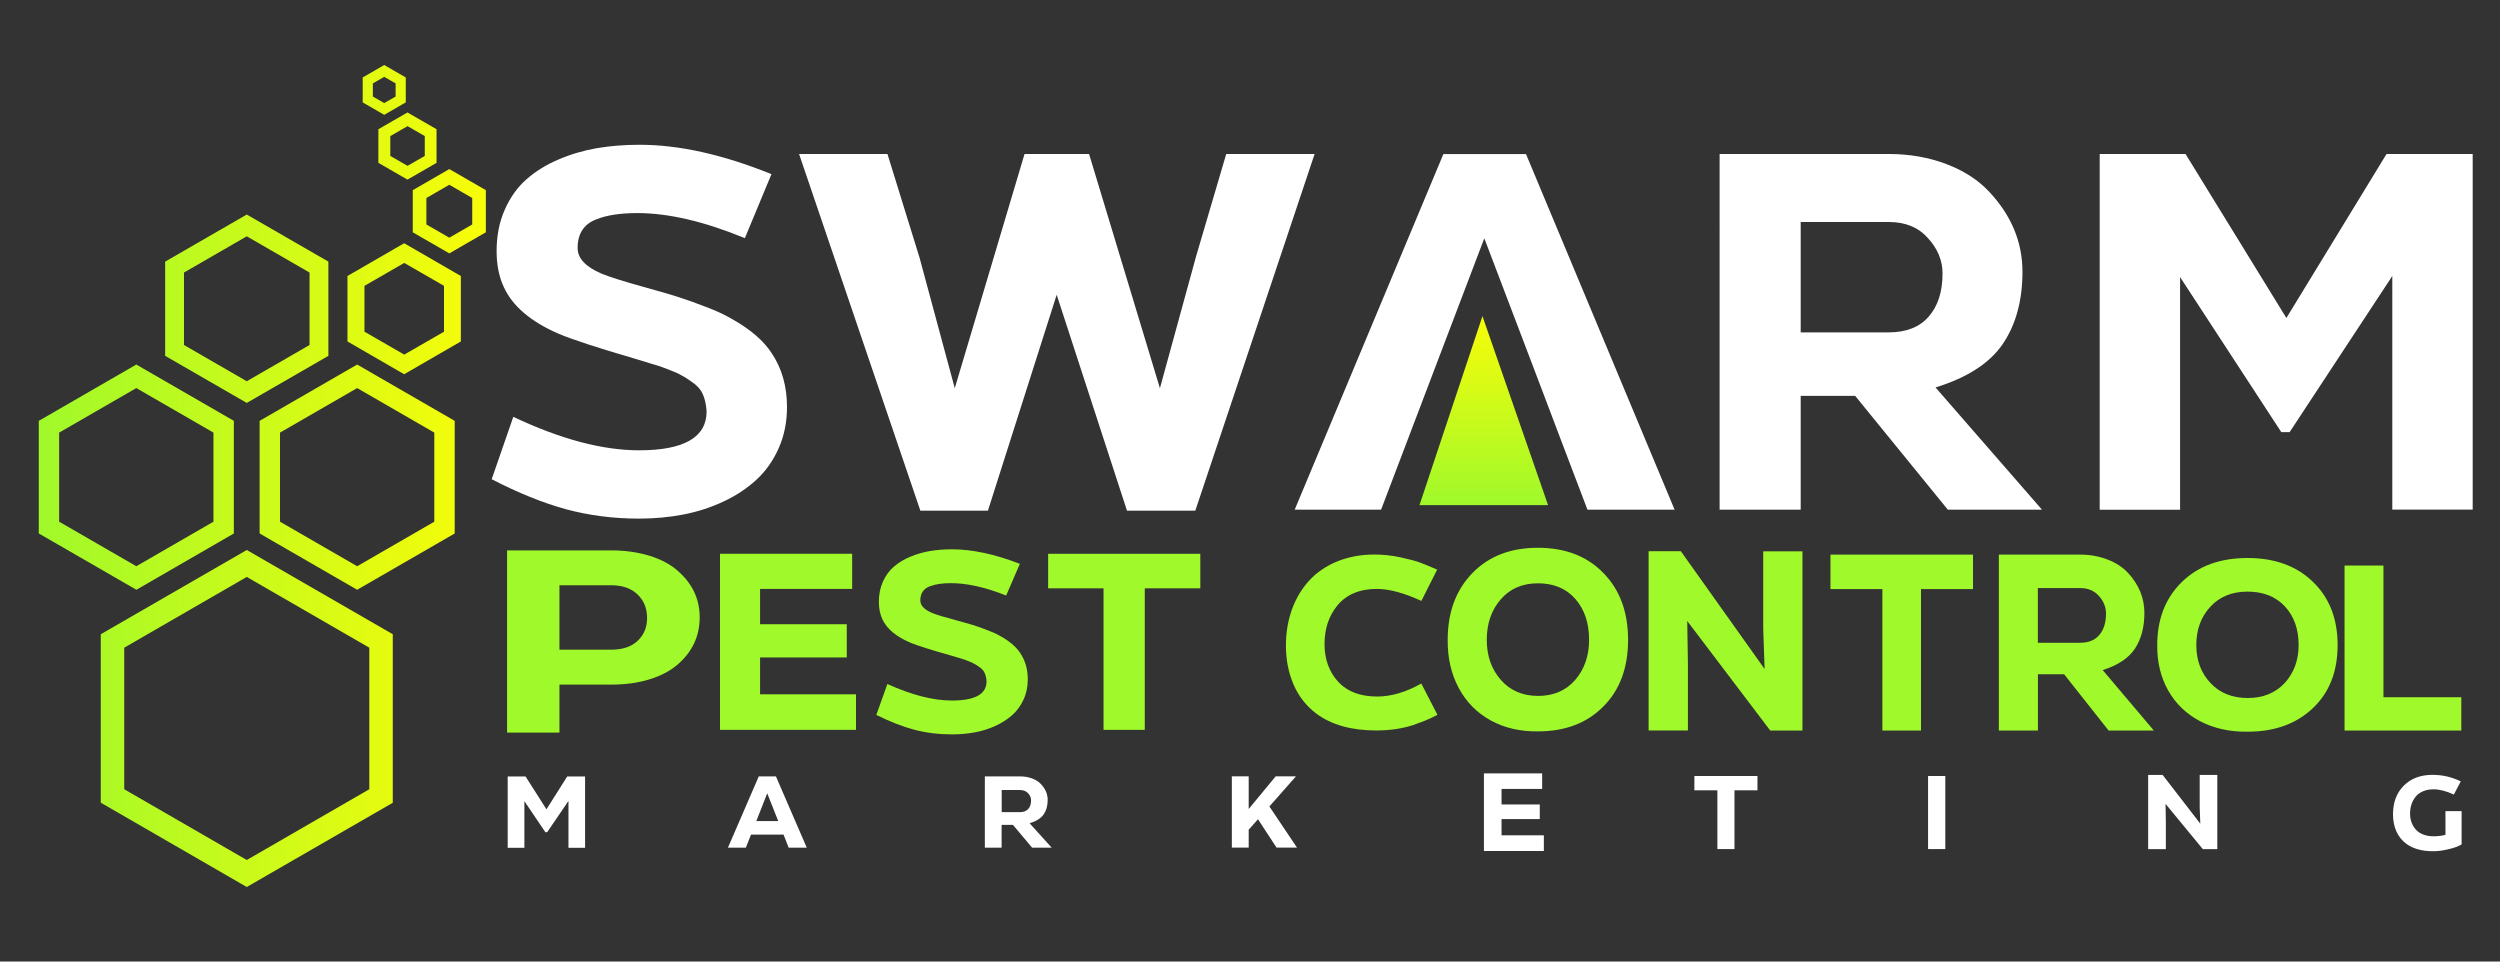 <?xml version="1.0" encoding="utf-8"?>
<!-- Generator: Adobe Illustrator 28.2.0, SVG Export Plug-In . SVG Version: 6.00 Build 0)  -->
<svg version="1.1" id="Layer_1" xmlns="http://www.w3.org/2000/svg" xmlns:xlink="http://www.w3.org/1999/xlink" x="0px" y="0px"
	 viewBox="0 0 325 125" style="enable-background:new 0 0 325 125;" xml:space="preserve">
<rect x="0" y="0" width="325" height="125" fill="#333333" stroke="none"/>
<style type="text/css">
	.st0{display:none;}
	.st1{display:inline;fill:#FFFFFF;}
	.st2{fill:url(#SVGID_1_);}
	.st3{fill:url(#SVGID_00000168800421612606386130000014823937692352097727_);}
	.st4{fill:#FFFFFF;}
	.st5{fill:#A0F92A;}
</style>
<g class="st0">
	<path class="st1" d="M101.72,22.76l-3.41,8.19c-5.19-2.14-9.77-3.21-13.76-3.21c-2.16,0-3.91,0.27-5.24,0.8
		c-1.61,0.6-2.41,1.83-2.41,3.68c0,1.31,1.02,2.41,3.05,3.28c1.07,0.45,3.03,1.06,5.88,1.84c1.78,0.49,3.07,0.87,3.89,1.14
		c1.11,0.36,2.32,0.79,3.63,1.3c1.31,0.49,2.43,1.01,3.37,1.57c2.34,1.32,4.02,2.77,5.05,4.38c1.29,1.94,1.93,4.22,1.93,6.85
		c0,1.92-0.35,3.67-1.06,5.26c-0.71,1.59-1.66,2.94-2.86,4.04c-1.2,1.1-2.61,2.03-4.23,2.79c-1.62,0.76-3.33,1.31-5.13,1.65
		c-1.8,0.35-3.67,0.52-5.62,0.52c-3.32,0-6.45-0.4-9.38-1.2c-2.94-0.8-6.11-2.08-9.51-3.84l2.76-7.99
		c6.04,2.85,11.41,4.28,16.1,4.28c5.76,0,8.65-1.66,8.65-4.98c-0.06-0.94-0.24-1.7-0.53-2.29c-0.29-0.59-0.78-1.11-1.46-1.55
		c-0.45-0.33-0.9-0.61-1.35-0.84c-0.26-0.16-0.85-0.41-1.77-0.77c-0.75-0.29-1.38-0.5-1.9-0.63l-2.19-0.67
		c-4.74-1.38-7.97-2.44-9.71-3.17c-3.6-1.56-5.96-3.58-7.07-6.05c-0.6-1.31-0.9-2.83-0.9-4.55c0-1.96,0.35-3.73,1.04-5.3
		c0.7-1.57,1.62-2.86,2.76-3.88c1.15-1.01,2.51-1.86,4.1-2.54c1.59-0.68,3.23-1.16,4.93-1.45c1.7-0.29,3.49-0.43,5.35-0.43
		C89.83,18.98,95.48,20.24,101.72,22.76z"/>
	<path class="st1" d="M105.25,20.19h11.31l4.11,13.3l4.5,16.68l8.93-29.98h8.26l9.06,29.98l4.63-16.88l3.86-13.1h11.31l-15.27,45.65
		h-8.74l-9-27.64l-8.81,27.64h-8.65L105.25,20.19z"/>
	<path class="st1" d="M199.71,48.73l-6.75-17.75l-6.75,17.75l-3.28,8.62l-3.18,8.36h-11.06l19.03-45.52h10.57l19.03,45.52h-11.15
		l-3.18-8.36L199.71,48.73z"/>
	<path class="st1" d="M233.45,65.71h-10.38V20.19h21.66c2.66,0,5.11,0.43,7.36,1.29c2.25,0.86,4.07,2.03,5.46,3.53
		c2.85,3.03,4.27,6.45,4.27,10.26c0,3.68-0.84,6.75-2.51,9.22c-1.65,2.45-4.52,4.31-8.61,5.58l13.63,15.64h-12.05l-11.86-14.57
		h-6.97V65.71z M233.45,28.88v14.14h11.25c2.25,0,3.96-0.67,5.14-2.02c1.18-1.35,1.77-3.19,1.77-5.53c0-1.65-0.62-3.15-1.86-4.51
		c-1.22-1.38-2.89-2.07-5.01-2.07H233.45z"/>
	<path class="st1" d="M295.61,41.17l12.82-20.99h11.02v45.52h-10.28V35.79l-13.14,19.99h-1.06l-12.95-19.85v29.78h-10.28V20.19
		h10.99L295.61,41.17z"/>
</g>
<g>
	<linearGradient id="SVGID_1_" gradientUnits="userSpaceOnUse" x1="5.043" y1="61.883" x2="63.161" y2="61.883">
		<stop  offset="0" style="stop-color:#A0F92A"/>
		<stop  offset="1" style="stop-color:#F8FC09"/>
	</linearGradient>
	<path class="st2" d="M32.08,115.31L13.1,104.35V82.45l18.98-10.95l18.98,10.95v21.91L32.08,115.31z M16.15,102.6l15.93,9.2
		l15.93-9.2V84.2l-15.93-9.2l-15.93,9.2V102.6z M17.73,76.67L5.04,69.35V54.71l12.68-7.32l12.68,7.32v14.64L17.73,76.67z
		 M7.69,67.82l10.03,5.79l10.03-5.79V56.24l-10.03-5.79L7.69,56.24V67.82z M46.43,76.67l-12.68-7.32V54.71l12.68-7.32l12.68,7.32
		v14.64L46.43,76.67z M36.4,67.82l10.03,5.79l10.03-5.79V56.24l-10.03-5.79L36.4,56.24V67.82z M32.08,52.38l-10.61-6.12V34.01
		l10.61-6.12l10.61,6.12v12.25L32.08,52.38z M23.92,44.85l8.16,4.71l8.16-4.71v-9.42l-8.16-4.71l-8.16,4.71V44.85z M52.54,48.65
		l-7.37-4.26v-8.51l7.37-4.26l7.37,4.26v8.51L52.54,48.65z M47.38,43.12l5.17,2.98l5.17-2.98v-5.96l-5.17-2.98l-5.17,2.98V43.12z
		 M58.41,32.94l-4.75-2.74v-5.48l4.75-2.74l4.75,2.74v5.48L58.41,32.94z M55.43,29.18l2.98,1.72l2.98-1.72v-3.44l-2.98-1.72
		l-2.98,1.72V29.18z M52.97,23.35l-3.78-2.18V16.8l3.78-2.18l3.78,2.18v4.37L52.97,23.35z M50.74,20.27l2.24,1.29l2.24-1.29v-2.58
		l-2.24-1.29l-2.24,1.29V20.27z M49.95,14.93l-2.8-1.62v-3.24l2.8-1.62l2.8,1.62v3.24L49.95,14.93z M48.47,12.55l1.48,0.85
		l1.48-0.85v-1.71l-1.48-0.85l-1.48,0.85V12.55z"/>
</g>
<g>
	
		<linearGradient id="SVGID_00000124134428202657945220000015631566394119091381_" gradientUnits="userSpaceOnUse" x1="192.89" y1="65.666" x2="192.89" y2="41.1">
		<stop  offset="0" style="stop-color:#A0F92A"/>
		<stop  offset="1" style="stop-color:#F8FC09"/>
	</linearGradient>
	<polygon style="fill:url(#SVGID_00000124134428202657945220000015631566394119091381_);" points="201.25,65.67 192.72,41.1 
		184.53,65.67 	"/>
</g>
<g>
	<path class="st4" d="M71.04,105.21l2.7-4.27h2.32v9.27H73.9v-6.09l-2.77,4.07H70.9l-2.73-4.04v6.06H66v-9.27h2.32L71.04,105.21z"/>
	<path class="st4" d="M104.88,110.2h-2.35l-0.67-1.7h-4.23l-0.67,1.7h-2.33l4.01-9.27h2.23L104.88,110.2z M99.74,103.13l-1.42,3.61
		h2.85L99.74,103.13z"/>
	<path class="st4" d="M130.22,110.2h-2.19v-9.27h4.57c0.56,0,1.08,0.09,1.55,0.26c0.47,0.17,0.86,0.41,1.15,0.72
		c0.6,0.62,0.9,1.31,0.9,2.09c0,0.75-0.18,1.37-0.53,1.88c-0.35,0.5-0.95,0.88-1.82,1.14l2.87,3.18h-2.54l-2.5-2.97h-1.47V110.2z
		 M130.22,102.7v2.88h2.37c0.47,0,0.84-0.14,1.08-0.41c0.25-0.27,0.37-0.65,0.37-1.13c0-0.34-0.13-0.64-0.39-0.92
		c-0.26-0.28-0.61-0.42-1.06-0.42H130.22z"/>
	<path class="st4" d="M165.02,104.84l3.59,5.35h-2.66l-2.41-3.69l-1.21,1.36v2.33h-2.19v-9.27h2.19v4.25l3.51-4.25h2.64
		L165.02,104.84z"/>
	<path class="st4" d="M200.7,108.59v2.04h-7.79v-10.09h7.57v2.02h-5.28v2.02h4.97v1.9h-4.97v2.11H200.7z"/>
	<path class="st4" d="M220.26,100.88h8.21v1.86h-2.99v7.64h-2.22v-7.64h-2.99V100.88z"/>
	<path class="st4" d="M252.89,110.38h-2.24v-9.5h2.24V110.38z"/>
	<path class="st4" d="M285.96,104.93v-4.19h2.29v9.65h-1.88l-4.85-5.89l0.04,2.29v3.6h-2.3v-9.65h1.88l4.9,6.34L285.96,104.93z"/>
	<path class="st4" d="M316.31,110.66c-1.44,0-2.6-0.32-3.47-0.95c-0.59-0.44-1.03-0.99-1.32-1.65c-0.29-0.66-0.43-1.4-0.43-2.2
		c0-1.54,0.46-2.78,1.4-3.72c0.93-0.94,2.18-1.41,3.74-1.41c1.28,0,2.5,0.28,3.67,0.85l-0.9,1.71c-0.98-0.45-1.86-0.68-2.64-0.68
		c-0.5,0-0.95,0.08-1.35,0.25c-0.4,0.17-0.73,0.4-0.97,0.7c-0.49,0.61-0.73,1.34-0.73,2.2c0,0.42,0.06,0.8,0.19,1.15
		s0.31,0.67,0.56,0.94c0.25,0.27,0.57,0.49,0.96,0.64c0.39,0.15,0.84,0.23,1.34,0.23c0.52,0,1.04-0.06,1.55-0.19v-3.08h2.1v4.32
		c-0.41,0.25-0.97,0.46-1.68,0.62C317.61,110.57,316.94,110.66,316.31,110.66z"/>
</g>
<g>
	<path class="st5" d="M72.73,89v6.24h-6.81V71.55h13.52c1.83,0,3.49,0.24,5,0.7c1.5,0.47,2.73,1.12,3.67,1.96
		c1.9,1.66,2.85,3.67,2.85,6.04c0,2.45-0.96,4.5-2.89,6.16c-0.94,0.81-2.16,1.45-3.65,1.91S81.26,89,79.43,89H72.73z M72.73,84.46
		h6.71c1.5,0,2.66-0.39,3.46-1.16c0.82-0.78,1.22-1.76,1.22-2.96c0-1.24-0.41-2.26-1.22-3.04c-0.82-0.81-1.97-1.22-3.46-1.22h-6.71
		V84.46z"/>
	<path class="st5" d="M111.28,90.26v4.62H93.6V71.99h17.18v4.57H98.81v4.59h11.27v4.32H98.81v4.79H111.28z"/>
	<path class="st5" d="M132.58,73.3l-1.78,4.12c-2.7-1.08-5.09-1.61-7.17-1.61c-1.13,0-2.04,0.13-2.73,0.4
		c-0.84,0.3-1.26,0.92-1.26,1.85c0,0.66,0.53,1.21,1.59,1.65c0.56,0.22,1.58,0.53,3.06,0.92c0.93,0.25,1.6,0.44,2.03,0.57
		c0.58,0.18,1.21,0.4,1.89,0.66c0.68,0.25,1.27,0.51,1.76,0.79c1.22,0.66,2.09,1.4,2.63,2.2c0.67,0.98,1.01,2.12,1.01,3.45
		c0,0.96-0.18,1.85-0.55,2.65c-0.37,0.8-0.87,1.48-1.49,2.03c-0.63,0.55-1.36,1.02-2.2,1.4c-0.84,0.38-1.73,0.66-2.67,0.83
		c-0.94,0.17-1.92,0.26-2.93,0.26c-1.73,0-3.36-0.2-4.89-0.6c-1.53-0.4-3.18-1.05-4.96-1.93l1.44-4.02
		c3.15,1.43,5.94,2.15,8.39,2.15c3,0,4.5-0.83,4.5-2.5c-0.03-0.47-0.13-0.85-0.28-1.15c-0.15-0.3-0.4-0.56-0.76-0.78
		c-0.23-0.17-0.47-0.31-0.7-0.42c-0.13-0.08-0.44-0.21-0.92-0.39c-0.39-0.15-0.72-0.25-0.99-0.32l-1.14-0.34
		c-2.47-0.69-4.15-1.23-5.06-1.6c-1.87-0.78-3.1-1.8-3.68-3.04c-0.31-0.66-0.47-1.42-0.47-2.28c0-0.99,0.18-1.87,0.54-2.66
		c0.36-0.79,0.84-1.44,1.44-1.95c0.6-0.51,1.31-0.94,2.14-1.28c0.83-0.34,1.68-0.59,2.57-0.73c0.89-0.15,1.82-0.22,2.79-0.22
		C126.39,71.41,129.34,72.04,132.58,73.3z"/>
	<path class="st5" d="M136.27,71.99h19.77v4.49h-7.22v18.4h-5.36v-18.4h-7.2V71.99z"/>
	<path class="st5" d="M184.77,88.86l2.1,4.07c-0.47,0.25-0.96,0.47-1.46,0.69c-0.41,0.17-0.98,0.38-1.71,0.64
		c-1.43,0.47-3.03,0.7-4.8,0.7c-3.22,0-5.81-0.73-7.78-2.19c-1.33-1.01-2.32-2.28-2.97-3.81c-0.65-1.53-0.98-3.21-0.98-5.04
		c0-1.68,0.26-3.24,0.78-4.68c0.52-1.44,1.26-2.69,2.24-3.76c0.98-1.07,2.2-1.91,3.66-2.5c1.46-0.59,3.07-0.89,4.82-0.89
		c1.13,0,2.24,0.12,3.33,0.35c1.2,0.26,2.08,0.49,2.62,0.7c0.63,0.23,1.37,0.54,2.21,0.91l-2.05,4.07
		c-2.26-1.04-4.19-1.56-5.79-1.56c-2.24,0-3.95,0.72-5.14,2.16c-1.11,1.36-1.66,3.03-1.66,5.01c0,1.97,0.59,3.6,1.77,4.9
		c1.19,1.28,2.88,1.92,5.07,1.92C180.86,90.55,182.78,89.98,184.77,88.86z"/>
	<path class="st5" d="M199.93,71.21c3.54,0,6.38,1.09,8.5,3.27c2.14,2.17,3.22,5.07,3.22,8.7c0,3.63-1.07,6.52-3.22,8.67
		c-2.14,2.16-4.97,3.23-8.49,3.23c-2.3,0.03-4.35-0.44-6.14-1.42c-1.79-0.98-3.18-2.39-4.16-4.21c-0.98-1.82-1.46-3.91-1.44-6.27
		c0-3.58,1.07-6.47,3.2-8.67C193.53,72.31,196.37,71.21,199.93,71.21z M206.58,83.18c0-2.2-0.6-3.97-1.79-5.32
		c-1.19-1.36-2.81-2.03-4.86-2.03c-2.01,0-3.62,0.69-4.83,2.08s-1.82,3.14-1.82,5.27c0,2.09,0.61,3.83,1.84,5.22
		c1.22,1.38,2.83,2.07,4.83,2.07c2.01,0,3.61-0.69,4.82-2.07C205.97,87.01,206.58,85.27,206.58,83.18z"/>
	<path class="st5" d="M229.22,81.8V71.67h5.1v23.3h-4.19l-10.79-14.24l0.09,5.54v8.69h-5.11V71.66h4.19l10.89,15.31L229.22,81.8z"/>
	<path class="st5" d="M237.96,72.1h18.53v4.48h-6.76v18.39h-5.02V76.58h-6.75V72.1z"/>
	<path class="st5" d="M264.92,94.97h-5.07V72.1h10.57c1.3,0,2.49,0.22,3.59,0.65c1.1,0.43,1.99,1.02,2.67,1.77
		c1.39,1.52,2.09,3.24,2.09,5.16c0,1.85-0.41,3.39-1.22,4.63c-0.81,1.23-2.21,2.17-4.2,2.8l6.65,7.86h-5.88l-5.79-7.32h-3.4V94.97z
		 M264.92,76.46v7.1h5.49c1.1,0,1.93-0.34,2.51-1.02c0.57-0.68,0.86-1.6,0.86-2.78c0-0.83-0.3-1.58-0.91-2.27
		c-0.6-0.69-1.41-1.04-2.45-1.04H264.92z"/>
	<path class="st5" d="M292.17,72.54c3.54,0,6.38,1.03,8.5,3.09c2.14,2.05,3.22,4.79,3.22,8.23c0,3.44-1.07,6.17-3.22,8.2
		c-2.14,2.04-4.97,3.06-8.49,3.06c-2.3,0.03-4.35-0.42-6.14-1.35c-1.79-0.93-3.18-2.26-4.16-3.98c-0.98-1.72-1.46-3.7-1.44-5.93
		c0-3.38,1.07-6.11,3.2-8.2C285.77,73.58,288.61,72.54,292.17,72.54z M298.82,83.86c0-2.08-0.6-3.76-1.79-5.03
		c-1.19-1.28-2.81-1.92-4.86-1.92c-2.01,0-3.62,0.66-4.83,1.97c-1.21,1.31-1.82,2.97-1.82,4.98c0,1.98,0.61,3.62,1.84,4.93
		c1.22,1.3,2.83,1.95,4.83,1.95c2.01,0,3.61-0.65,4.82-1.95C298.21,87.48,298.82,85.83,298.82,83.86z"/>
	<path class="st5" d="M309.85,73.52v17.12h10.12v4.33h-15.18V73.52H309.85z"/>
</g>
<path class="st4" d="M100.29,22.64l-3.46,8.32c-5.27-2.17-9.92-3.26-13.97-3.26c-2.2,0-3.97,0.27-5.32,0.81
	c-1.63,0.61-2.45,1.86-2.45,3.73c0,1.34,1.03,2.44,3.1,3.33c1.09,0.45,3.08,1.07,5.97,1.87c1.81,0.5,3.12,0.88,3.95,1.15
	c1.13,0.36,2.36,0.8,3.69,1.32c1.33,0.5,2.47,1.03,3.43,1.6c2.37,1.34,4.08,2.82,5.12,4.45c1.31,1.97,1.96,4.29,1.96,6.96
	c0,1.95-0.36,3.73-1.08,5.35c-0.72,1.62-1.69,2.99-2.91,4.11c-1.22,1.12-2.65,2.07-4.29,2.83c-1.64,0.77-3.38,1.33-5.21,1.68
	c-1.83,0.35-3.73,0.53-5.71,0.53c-3.37,0-6.55-0.41-9.53-1.22c-2.98-0.81-6.2-2.12-9.66-3.9l2.81-8.11
	c6.14,2.9,11.59,4.35,16.35,4.35c5.85,0,8.78-1.69,8.78-5.06c-0.07-0.95-0.24-1.73-0.54-2.33c-0.29-0.6-0.79-1.13-1.49-1.58
	c-0.46-0.34-0.91-0.62-1.37-0.85c-0.26-0.16-0.86-0.42-1.8-0.78c-0.76-0.29-1.4-0.51-1.93-0.64l-2.22-0.68
	c-4.81-1.4-8.1-2.48-9.86-3.22c-3.66-1.58-6.05-3.63-7.18-6.14c-0.61-1.34-0.91-2.87-0.91-4.62c0-1.99,0.35-3.78,1.06-5.38
	c0.71-1.6,1.64-2.91,2.81-3.94c1.16-1.03,2.55-1.89,4.16-2.58c1.61-0.69,3.28-1.18,5.01-1.48c1.73-0.29,3.54-0.44,5.44-0.44
	C88.21,18.8,93.96,20.08,100.29,22.64z"/>
<path class="st4" d="M103.88,20.02h11.49l4.18,13.51l4.57,16.94l9.07-30.45h8.39l9.21,30.45l4.7-17.14l3.92-13.31h11.49
	l-15.51,46.37h-8.88l-9.14-28.07l-8.94,28.07h-8.78L103.88,20.02z"/>
<path class="st4" d="M199.82,49.01l-6.86-18.03l-6.86,18.03l-3.33,8.76l-3.23,8.49h-11.23l19.33-46.23h10.74l19.32,46.23h-11.33
	l-3.23-8.49L199.82,49.01z"/>
<path class="st4" d="M234.09,66.26h-10.54V20.02h22c2.7,0,5.19,0.44,7.48,1.31c2.29,0.87,4.13,2.07,5.55,3.58
	c2.89,3.08,4.34,6.55,4.34,10.42c0,3.73-0.85,6.86-2.55,9.37c-1.68,2.49-4.59,4.38-8.75,5.67l13.84,15.89h-12.24l-12.05-14.8h-7.08
	V66.26z M234.09,28.85v14.36h11.42c2.29,0,4.03-0.68,5.22-2.05c1.2-1.37,1.8-3.24,1.8-5.62c0-1.67-0.63-3.2-1.89-4.58
	c-1.24-1.4-2.94-2.1-5.09-2.1H234.09z"/>
<path class="st4" d="M297.23,41.34l13.02-21.32h11.2v46.23H311V35.88l-13.35,20.3h-1.08l-13.16-20.16v30.25h-10.45V20.02h11.16
	L297.23,41.34z"/>
</svg>
